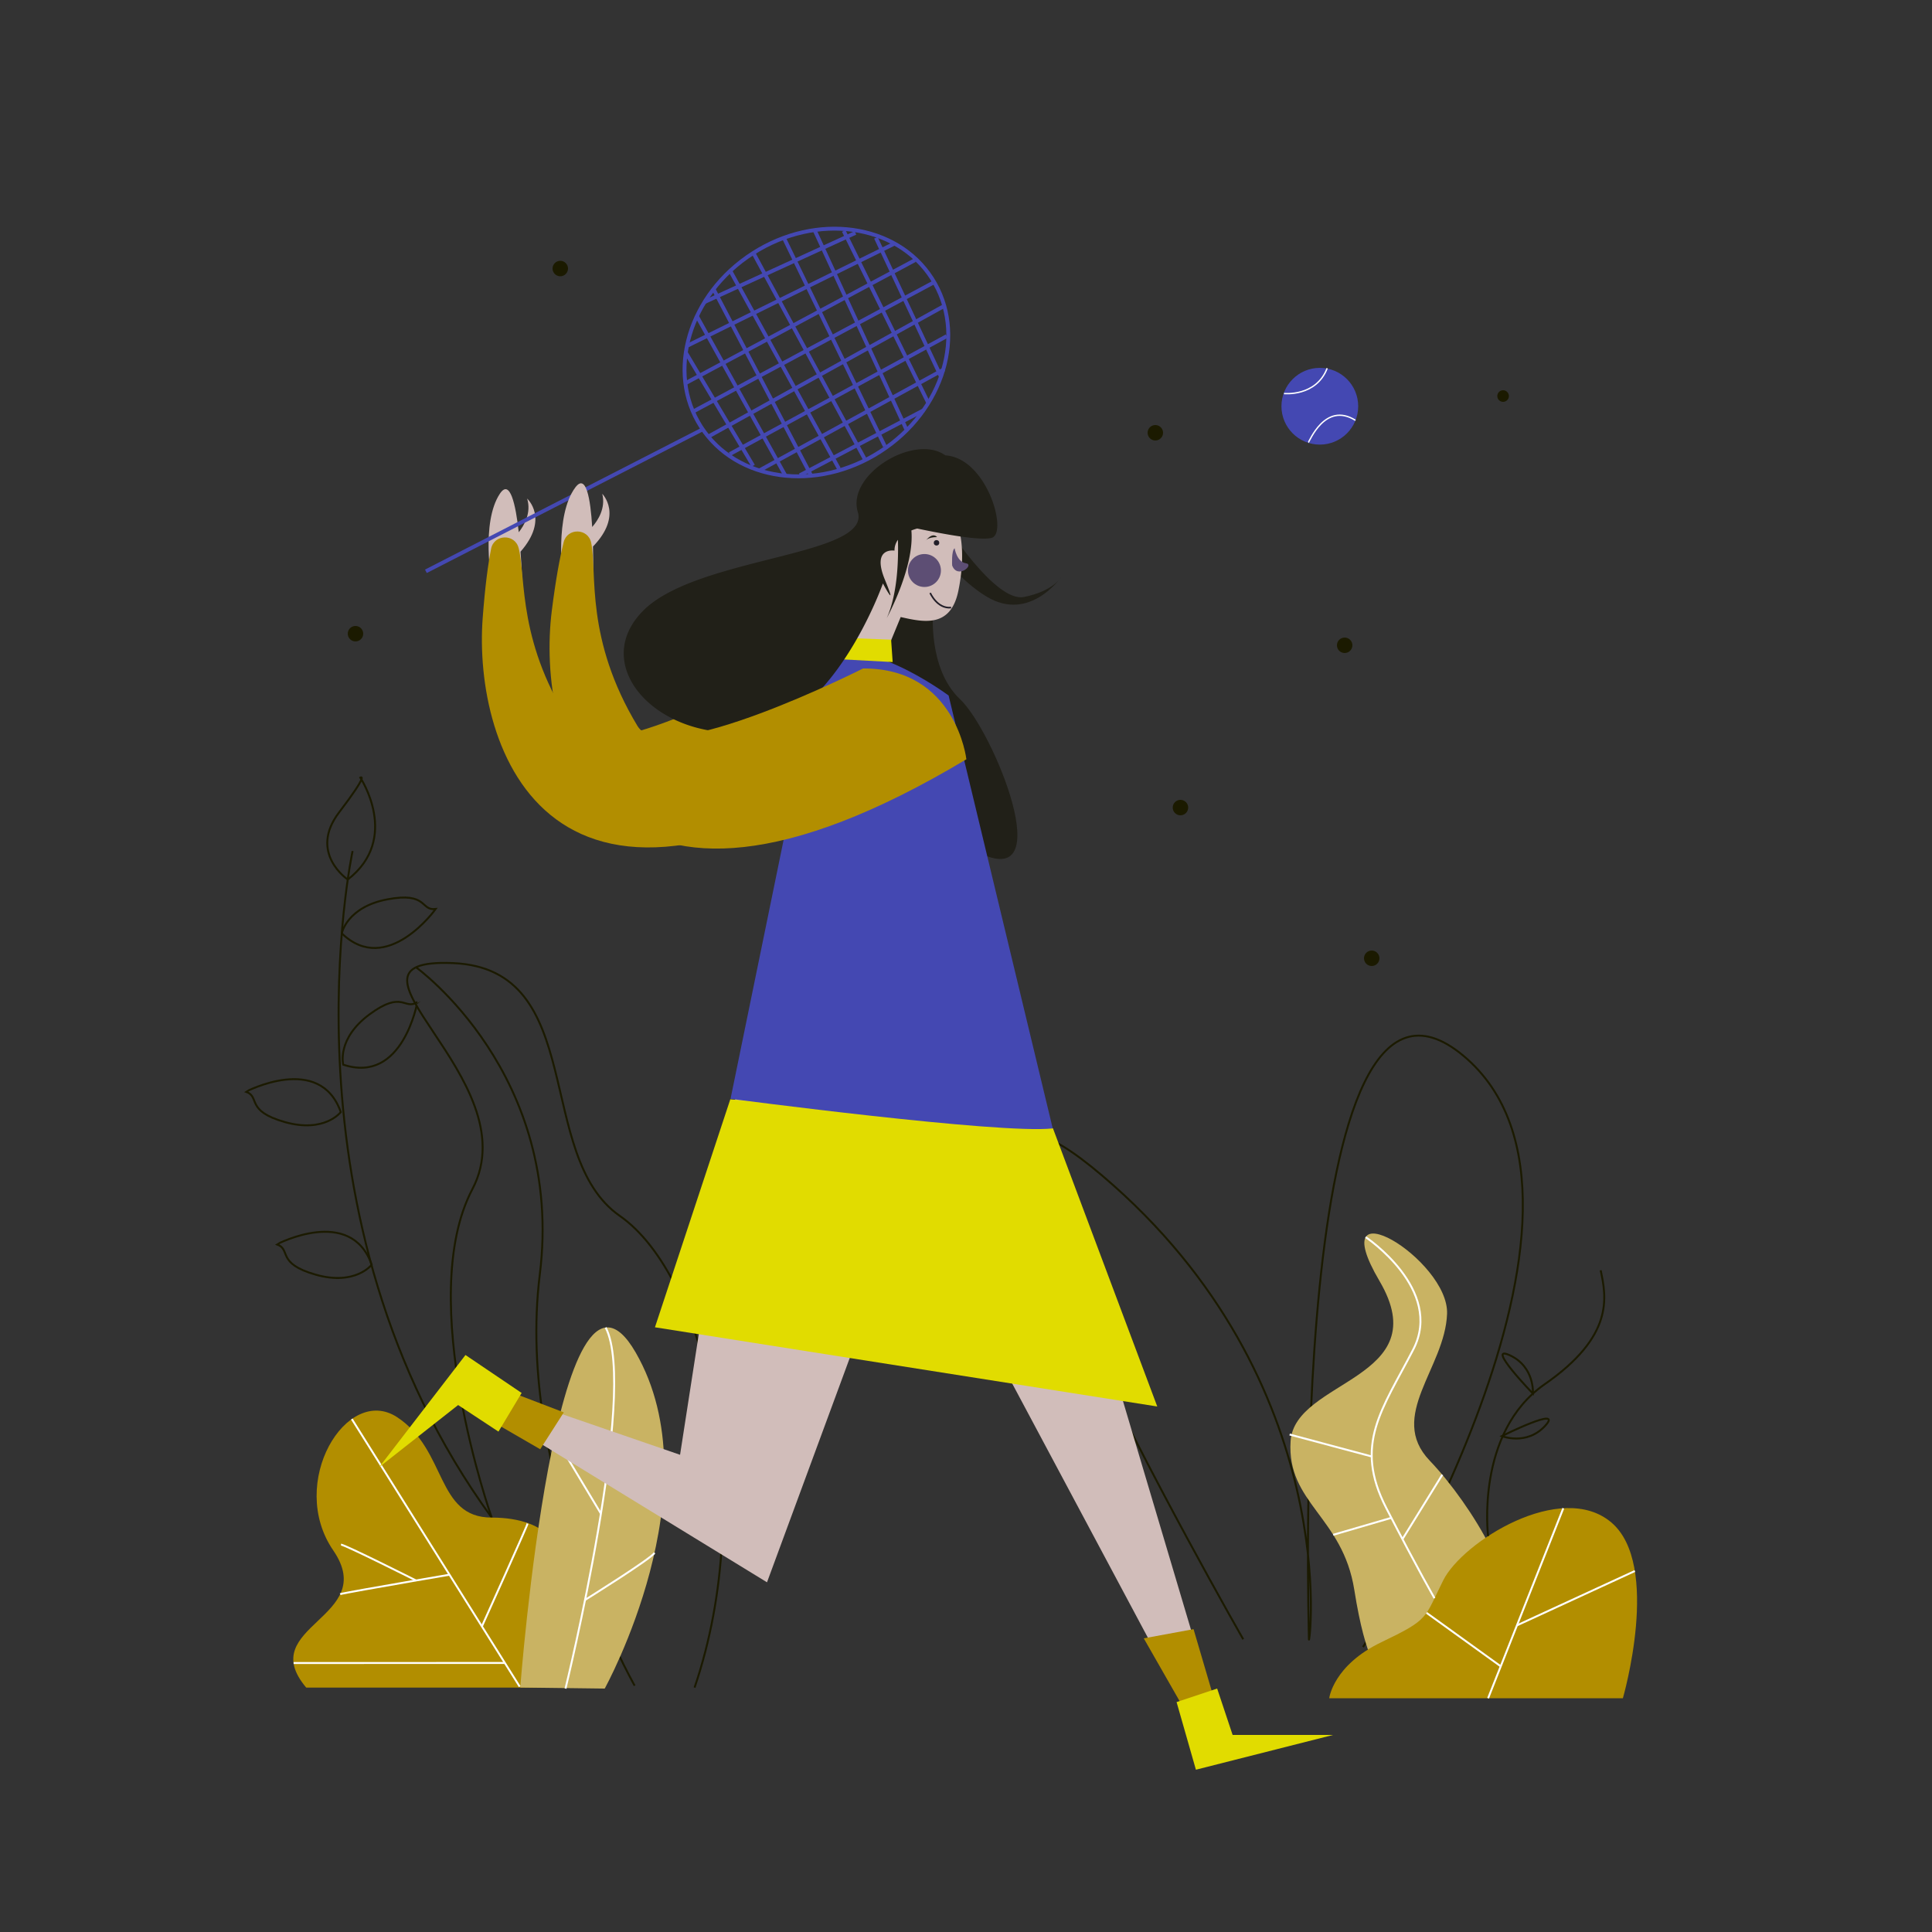 <svg id="Capa_1" data-name="Capa 1" xmlns="http://www.w3.org/2000/svg" viewBox="0 0 1000 1000"><rect x="0" y="0" width="1000" height="1000" fill="#333333" stroke="none"/><title>Mesa de trabajo 6</title><path d="M182.5,440.5s-41,190,72,345" fill="none" stroke="#1b1a00" stroke-miterlimit="10"/><path d="M180,455.25S159.5,441.5,175.5,420.5s11-18,11-18S207.49,434,180,455.25Z" fill="none" stroke="#1b1a00" stroke-miterlimit="10"/><path d="M176.9,483.11s2.6-13.61,23.6-17.61,17,6,25,5C225.5,470.5,200.3,505.72,176.9,483.11Z" fill="none" stroke="#1b1a00" stroke-miterlimit="10"/><path d="M176.38,575.62s-8.44,11-29,5.14-12.49-13-20.09-15.7C127.29,565.06,165.63,544.91,176.38,575.62Z" fill="none" stroke="#1b1a00" stroke-miterlimit="10"/><path d="M177.66,551.07s-3.54-13.39,13.67-26.08,17.92-1.94,24.7-6.3C216,518.69,208.54,561.35,177.66,551.07Z" fill="none" stroke="#1b1a00" stroke-miterlimit="10"/><path d="M254.5,785.5s-40-113-10-170-80-120-10-117,41.61,99.68,86.3,130.84S392.5,776.5,359.5,873.5" fill="none" stroke="#1b1a00" stroke-miterlimit="10"/><path d="M215.32,500.66s77,55.35,64.07,159.1S328.5,872.5,328.5,872.5" fill="none" stroke="#1b1a00" stroke-miterlimit="10"/><path d="M158.5,873.5h155s-46-14-30-43,0-45-29-45-23-35-49-52-57,34-33,69S131.5,841.5,158.5,873.5Z" fill="#b28e00"/><path d="M269.28,873.45S288,629,329,700s-16,174-16,174Z" fill="#c9b363"/><line x1="182.1" y1="734.49" x2="269" y2="873" fill="none" stroke="#fff" stroke-miterlimit="10"/><path d="M176.08,825.13c.85-.38,20.88-3.9,36.86-6.67l19.71-3.39" fill="none" stroke="#fff" stroke-miterlimit="10"/><path d="M176.5,799.5c2,0,38.82,18.55,38.82,18.55" fill="none" stroke="#fff" stroke-miterlimit="10"/><path d="M249.43,841.81s24.07-53.31,23.75-53.47" fill="none" stroke="#fff" stroke-miterlimit="10"/><line x1="151.96" y1="860.78" x2="261.31" y2="860.74" fill="none" stroke="#fff" stroke-miterlimit="10"/><path d="M292.7,874s37.8-154.22,20.8-186.86" fill="none" stroke="#fff" stroke-miterlimit="10"/><line x1="287.12" y1="743.62" x2="311.04" y2="783.44" fill="none" stroke="#fff" stroke-miterlimit="10"/><path d="M338.77,803.74c-1.27,2.76-35.94,24.37-35.94,24.37" fill="none" stroke="#fff" stroke-miterlimit="10"/><path d="M192.38,654.62s-8.44,11-29,5.14-12.49-13-20.09-15.7C143.29,644.06,181.63,623.91,192.38,654.62Z" fill="none" stroke="#1b1a00" stroke-miterlimit="10"/><path d="M643.5,848.5s-199-347-73-240,107,246,107,240-12-379,80-302-52,306-52,306" fill="none" stroke="#1b1a00" stroke-miterlimit="10"/><path d="M714,865s-7-4-13-42-35-45-33-77,76-32,46-83,36-11,35,17-31,53-9,76,50,70,35,79S714,865,714,865Z" fill="#c9b363"/><path d="M688,879s2-17,27-29,22-12,32-32,61-52,87-30,6,91,6,91Z" fill="#b28e00"/><line x1="809.16" y1="780.67" x2="770.24" y2="879" fill="none" stroke="#fff" stroke-miterlimit="10"/><line x1="785.17" y1="841.28" x2="846.19" y2="813.16" fill="none" stroke="#fff" stroke-miterlimit="10"/><line x1="738.37" y1="834.8" x2="776.78" y2="862.48" fill="none" stroke="#fff" stroke-miterlimit="10"/><path d="M706.87,640.34S747.5,667.5,731.5,698.5s-31,49-14,82,25,46.72,25,46.72" fill="none" stroke="#fff" stroke-miterlimit="10"/><line x1="667.5" y1="742.5" x2="710" y2="753.88" fill="none" stroke="#fff" stroke-miterlimit="10"/><line x1="746.53" y1="763.32" x2="725.91" y2="796.66" fill="none" stroke="#fff" stroke-miterlimit="10"/><line x1="690.07" y1="794.41" x2="720.15" y2="785.63" fill="none" stroke="#fff" stroke-miterlimit="10"/><path d="M770.24,795.09S763.5,741.5,799.5,716.5s32-45,29-59" fill="none" stroke="#1b1a00" stroke-miterlimit="10"/><path d="M793.43,721.33S768.5,695.5,781.5,701.5,793.43,721.33,793.43,721.33Z" fill="none" stroke="#1b1a00" stroke-miterlimit="10"/><path d="M777.35,743.32s32.14-16,22.51-5.42S777.35,743.32,777.35,743.32Z" fill="none" stroke="#1b1a00" stroke-miterlimit="10"/><path d="M483,316s-3,30,14,46,52,101,9,79S405,319,425,309,470,284,483,316Z" fill="#212018"/><path d="M488.84,270.52S515,312,530,309s19-10,19-10-16,23-38,10-43-47-33-45S488.84,270.52,488.84,270.52Z" fill="#212018"/><path d="M269.43,285.54c.69,9.18.89,16.74.89,16.74.34,7.75-15.77-.18-15.77-.18s-5.77-31.57,4.18-46.55c5.24-7.89,8.18,5.49,9.78,19.93,2.77-3.5,6.61-10,4.34-17.41C272.85,258.07,284.43,268.47,269.43,285.54Z" fill="#d1bdba"/><path d="M412.22,341.61s-100.5,57.22-115.07,35.62c-29.5-43.75-24.78-78.19-28.7-93.55-1.93-7.56-12.75-7.26-14.27.39-1.6,8.08-3.12,19.57-4.34,35.82-5,66.13,33.4,189.54,218.14,65.94C468,385.83,460.23,338.91,412.22,341.61Z" fill="#b28e00"/><polygon points="381 566 352 753 262 722 255 732 397 819 487 575 381 566" fill="#d1bdba"/><polygon points="431.01 542.07 613 883 627 879 533.55 564.84 431.01 542.07" fill="#d1bdba"/><polygon points="378 569 339 687 599 728 545 584 378 569" fill="#e1dc00"/><path d="M496,306c-4,19.11-18,16.05-29.8,13.38L461,332l-28-1,9-24a10.18,10.18,0,0,1,1.26-1.51,74,74,0,0,1,.89-11.91C447.41,270,471.55,258.28,484,260S501,282,496,306Z" fill="#d1bdba"/><circle cx="484.74" cy="280.96" r="1.41" fill="#231f29"/><circle cx="478.49" cy="295.29" r="8.53" fill="#5d4e74"/><path d="M494.11,283.77s1.12,7.12,5.83,7.77-4.37,8.46-7.1,1.15C492.84,292.69,492.36,285.1,494.11,283.77Z" fill="#5d4e74"/><path d="M481.46,306.9s3.63,8.35,10.82,7.57" fill="none" stroke="#231f29" stroke-miterlimit="10" stroke-width="0.85"/><path d="M424,345,378.13,568.73s139.63,18.46,166.76,15.33L491,360S441.08,322.89,424,345Z" fill="#4448b2"/><polygon points="431.19 341.03 432.51 329.98 461.24 331.1 462.04 342.68 431.19 341.03" fill="#e1dc00"/><path d="M513.19,278.43c-6,1.48-24.68-1.95-38.46-4.87a31,31,0,0,0-3,1c1.69,18.73-12.36,44.66-12.77,45.42,5.47-12.17,6.13-29.15,5.81-40.57A9.11,9.11,0,0,0,463,285s-12-2-5,15-1,2-1,2-26,74-72,77-80-35-52-63,118-28,111-51c-5.89-19.34,29.25-40.81,45.33-29.3C511,237.06,521.94,276.26,513.19,278.43Z" fill="#212018"/><path d="M479,280s1-2,6-2C485,278,483,275,479,280Z" fill="#212018"/><polygon points="263 720 291.83 731.04 279.61 750.13 250.59 733.33 263 720" fill="#b28e00"/><polygon points="612 883 592 848 617.78 843.25 628 878 612 883" fill="#b28e00"/><line x1="220.45" y1="295.7" x2="363.55" y2="222.3" fill="none" stroke="#4448b2" stroke-miterlimit="10" stroke-width="2"/><ellipse cx="422.57" cy="182.42" rx="71.03" ry="61" transform="translate(-31.52 257.55) rotate(-32.74)" fill="none" stroke="#4448b2" stroke-miterlimit="10" stroke-width="2"/><line x1="359.06" y1="212.84" x2="483.13" y2="146.27" fill="none" stroke="#4448b2" stroke-miterlimit="10" stroke-width="2"/><line x1="355.02" y1="198.22" x2="473.55" y2="134.67" fill="none" stroke="#4448b2" stroke-miterlimit="10" stroke-width="2"/><line x1="355.53" y1="179.05" x2="462.95" y2="126.09" fill="none" stroke="#4448b2" stroke-miterlimit="10" stroke-width="2"/><line x1="364.6" y1="156.35" x2="442.78" y2="120.54" fill="none" stroke="#4448b2" stroke-miterlimit="10" stroke-width="2"/><line x1="366.62" y1="225.95" x2="488.68" y2="158.37" fill="none" stroke="#4448b2" stroke-miterlimit="10" stroke-width="2"/><line x1="377.72" y1="235.03" x2="490" y2="174" fill="none" stroke="#4448b2" stroke-miterlimit="10" stroke-width="2"/><line x1="392.85" y1="243.61" x2="488.68" y2="191.15" fill="none" stroke="#4448b2" stroke-miterlimit="10" stroke-width="2"/><line x1="414" y1="246" x2="478.08" y2="212.34" fill="none" stroke="#4448b2" stroke-miterlimit="10" stroke-width="2"/><line x1="421.6" y1="119.03" x2="469" y2="222" fill="none" stroke="#4448b2" stroke-miterlimit="10" stroke-width="2"/><line x1="436.73" y1="119.54" x2="480.61" y2="208.81" fill="none" stroke="#4448b2" stroke-miterlimit="10" stroke-width="2"/><line x1="453.37" y1="123.07" x2="487.16" y2="195.19" fill="none" stroke="#4448b2" stroke-miterlimit="10" stroke-width="2"/><line x1="405.96" y1="123.57" x2="458" y2="231" fill="none" stroke="#4448b2" stroke-miterlimit="10" stroke-width="2"/><line x1="390" y1="131" x2="447.82" y2="238.06" fill="none" stroke="#4448b2" stroke-miterlimit="10" stroke-width="2"/><line x1="377.72" y1="139.71" x2="434.21" y2="242.6" fill="none" stroke="#4448b2" stroke-miterlimit="10" stroke-width="2"/><line x1="369.14" y1="149.29" x2="420.08" y2="246.63" fill="none" stroke="#4448b2" stroke-miterlimit="10" stroke-width="2"/><line x1="360.57" y1="163.41" x2="406.47" y2="246.13" fill="none" stroke="#4448b2" stroke-miterlimit="10" stroke-width="2"/><line x1="355.02" y1="182.58" x2="389.82" y2="241.09" fill="none" stroke="#4448b2" stroke-miterlimit="10" stroke-width="2"/><circle cx="683.14" cy="210.27" r="19.86" fill="#4448b2"/><path d="M677.15,229c.57-.14,8.58-21.34,24.43-11.45" fill="none" stroke="#fff" stroke-miterlimit="10" stroke-width="0.71"/><path d="M664.6,203.69s16.67,1.78,22.34-13.11" fill="none" stroke="#fff" stroke-miterlimit="10" stroke-width="0.71"/><circle cx="696" cy="334" r="4" fill="#1b1a00"/><circle cx="598" cy="224" r="4" fill="#1b1a00"/><circle cx="778" cy="205" r="3" fill="#1b1a00"/><circle cx="611" cy="418" r="4" fill="#1b1a00"/><circle cx="710" cy="496" r="4" fill="#1b1a00"/><circle cx="290" cy="139" r="4" fill="#1b1a00"/><circle cx="184" cy="328" r="4" fill="#1b1a00"/><path d="M306.93,282.87c.23,9.21.05,16.77.05,16.77-.05,7.75-15.74-1-15.74-1s-4.18-31.81,6.5-46.28c5.63-7.62,7.89,5.9,8.78,20.41,2.93-3.36,7.1-9.69,5.21-17.18C311.73,255.61,322.76,266.58,306.93,282.87Z" fill="#d1bdba"/><path d="M446.73,346S343.49,398.14,330,375.83c-27.27-45.17-20.83-79.33-24-94.87-1.54-7.64-12.37-7.88-14.26-.32-2,8-4.11,19.39-6.14,35.56C277.38,382,309.5,507.17,500.2,393,500.2,393,494.82,345.73,446.73,346Z" fill="#b28e00"/><polygon points="270 721 240.93 701.35 196.26 759.4 237.13 727.25 258 741 270 721" fill="#e1dc00"/><polygon points="609 881 619 916 690 898 638 898 630 874 609 881" fill="#e1dc00"/></svg>